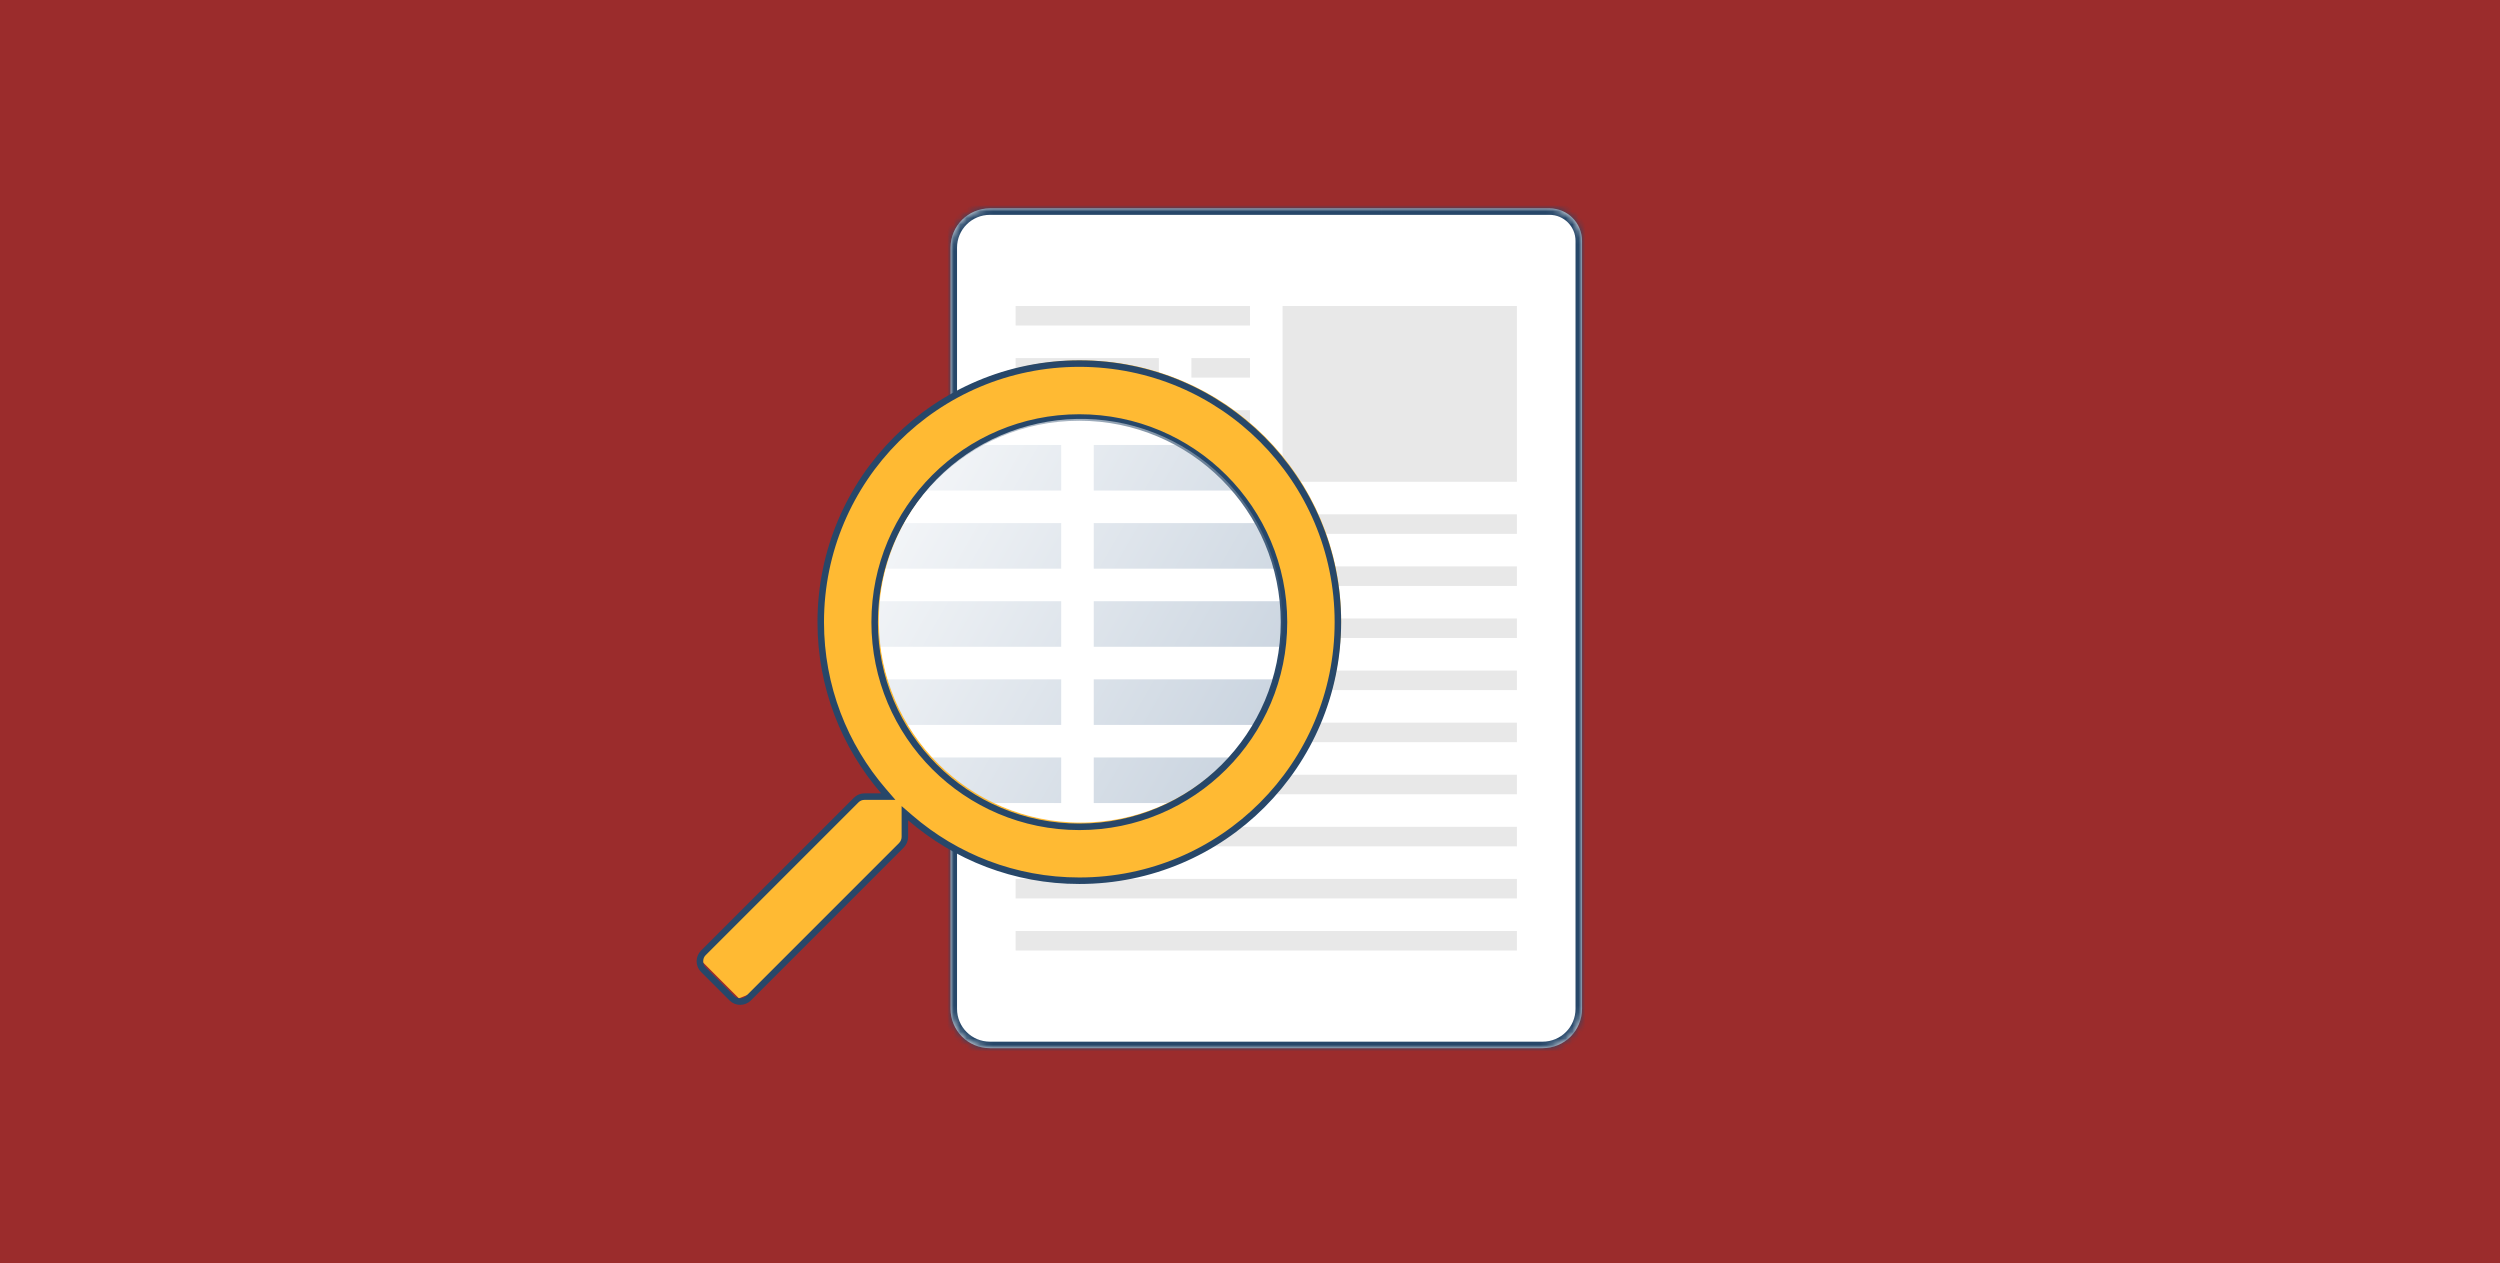 <?xml version="1.0" encoding="UTF-8"?> <svg xmlns="http://www.w3.org/2000/svg" width="384" height="194" fill="none" viewBox="0 0 384 194"><path fill="#9B2C2C" d="M0 0H384V194H0z"></path><mask id="5q9iazb7ja" fill="#fff"><path fill-rule="evenodd" d="M243 64.25v90.703c0 3.351-2.703 6.047-6.062 6.047h-84.876c-3.359 0-6.062-2.696-6.062-6.047V38.047c0-3.351 2.703-6.047 6.062-6.047H238c2.761 0 5 2.239 5 5v27.25z" clip-rule="evenodd"></path></mask><path fill="#fff" fill-rule="evenodd" d="M243 64.25v90.703c0 3.351-2.703 6.047-6.062 6.047h-84.876c-3.359 0-6.062-2.696-6.062-6.047V38.047c0-3.351 2.703-6.047 6.062-6.047H238c2.761 0 5 2.239 5 5v27.25z" clip-rule="evenodd"></path><path fill="#274769" d="M242 64.25v8.063h2V64.25h-2zm0 8.063V139h2V72.312h-2zM242 139v15.953h2V139h-2zm0 15.953c0 2.796-2.253 5.047-5.062 5.047v2c3.909 0 7.062-3.141 7.062-7.047h-2zM236.938 160h-84.876v2h84.876v-2zm-84.876 0c-2.809 0-5.062-2.251-5.062-5.047h-2c0 3.906 3.153 7.047 7.062 7.047v-2zM147 154.953V38.047h-2v116.906h2zm0-116.906c0-2.796 2.253-5.047 5.062-5.047v-2c-3.909 0-7.062 3.141-7.062 7.047h2zM152.062 33H165v-2h-12.938v2zM165 33h37.583v-2H165v2zm37.583 0h8.084v-2h-8.084v2zm8.084 0h1.541v-2h-1.541v2zm1.541 0H238v-2h-25.792v2zM238 33c2.209 0 4 1.79 4 4h2c0-3.314-2.686-6-6-6v2zm4 4v25.713h2V37h-2zm0 25.713v1.537h2v-1.537h-2z" mask="url(#5q9iazb7ja)"></path><path fill="#E8E8E8" d="M156 47H192V50H156zM156 63H192V66H156zM156 71H192V74H156zM156 79H233V82H156zM156 87H233V90H156zM156 95H233V98H156zM156 103H233V106H156zM156 111H233V114H156zM156 119H233V122H156zM156 127H233V130H156zM156 135H233V138H156zM156 143H233V146H156zM156 55H178V58H156zM183 55H192V58H183zM197 47H233V74H197z"></path><circle cx="166" cy="95.347" r="32" fill="#fff"></circle><path fill="#CBD5E0" d="M168 68.347H192V75.347H168zM139 68.347H163V75.347H139zM168 80.347H199V87.347H168zM132 80.347H163V87.347H132zM168 92.347H199V99.347H168zM132 92.347H163V99.347H132zM168 104.347H199V111.347H168zM132 104.347H163V111.347H132zM168 116.347H191V123.347H168zM141 116.347H163V123.347H141z"></path><path fill="#FFBA33" d="M113.5 153.347l-5.5-5.5v-1.5l24.5-24h5l1.5 1.5v5.5l-23 23-2.5 1z"></path><circle cx="166" cy="95.347" r="35.5" stroke="#FFBA33" stroke-width="9"></circle><path stroke="#274769" d="M135.728 121.533l.714.826h-3.644c-.49 0-.942.182-1.29.531l-23.473 23.472c-.713.714-.713 1.867 0 2.58l4.37 4.37c.713.713 1.866.713 2.58 0l23.468-23.469c.341-.358.535-.815.535-1.294v-3.644l.826.713c6.971 6.016 16.04 9.662 25.969 9.662 21.94 0 39.717-17.777 39.717-39.716 0-21.94-17.777-39.717-39.717-39.717-21.94 0-39.717 17.777-39.717 39.717 0 9.929 3.647 18.998 9.662 25.969zm61.491-25.97c0 17.369-14.068 31.437-31.436 31.437-17.368 0-31.436-14.068-31.436-31.436 0-17.369 14.068-31.436 31.436-31.436 17.368 0 31.436 14.067 31.436 31.436z"></path><circle cx="165.999" cy="95.347" r="31" fill="url(#paint0_linear)" fill-opacity=".75" transform="rotate(-60 165.999 95.347)"></circle><defs><linearGradient id="paint0_linear" x1="165.999" x2="165.999" y1="64.347" y2="126.347" gradientUnits="userSpaceOnUse"><stop stop-color="#fff"></stop><stop offset="1" stop-color="#fff" stop-opacity="0"></stop></linearGradient></defs></svg> 